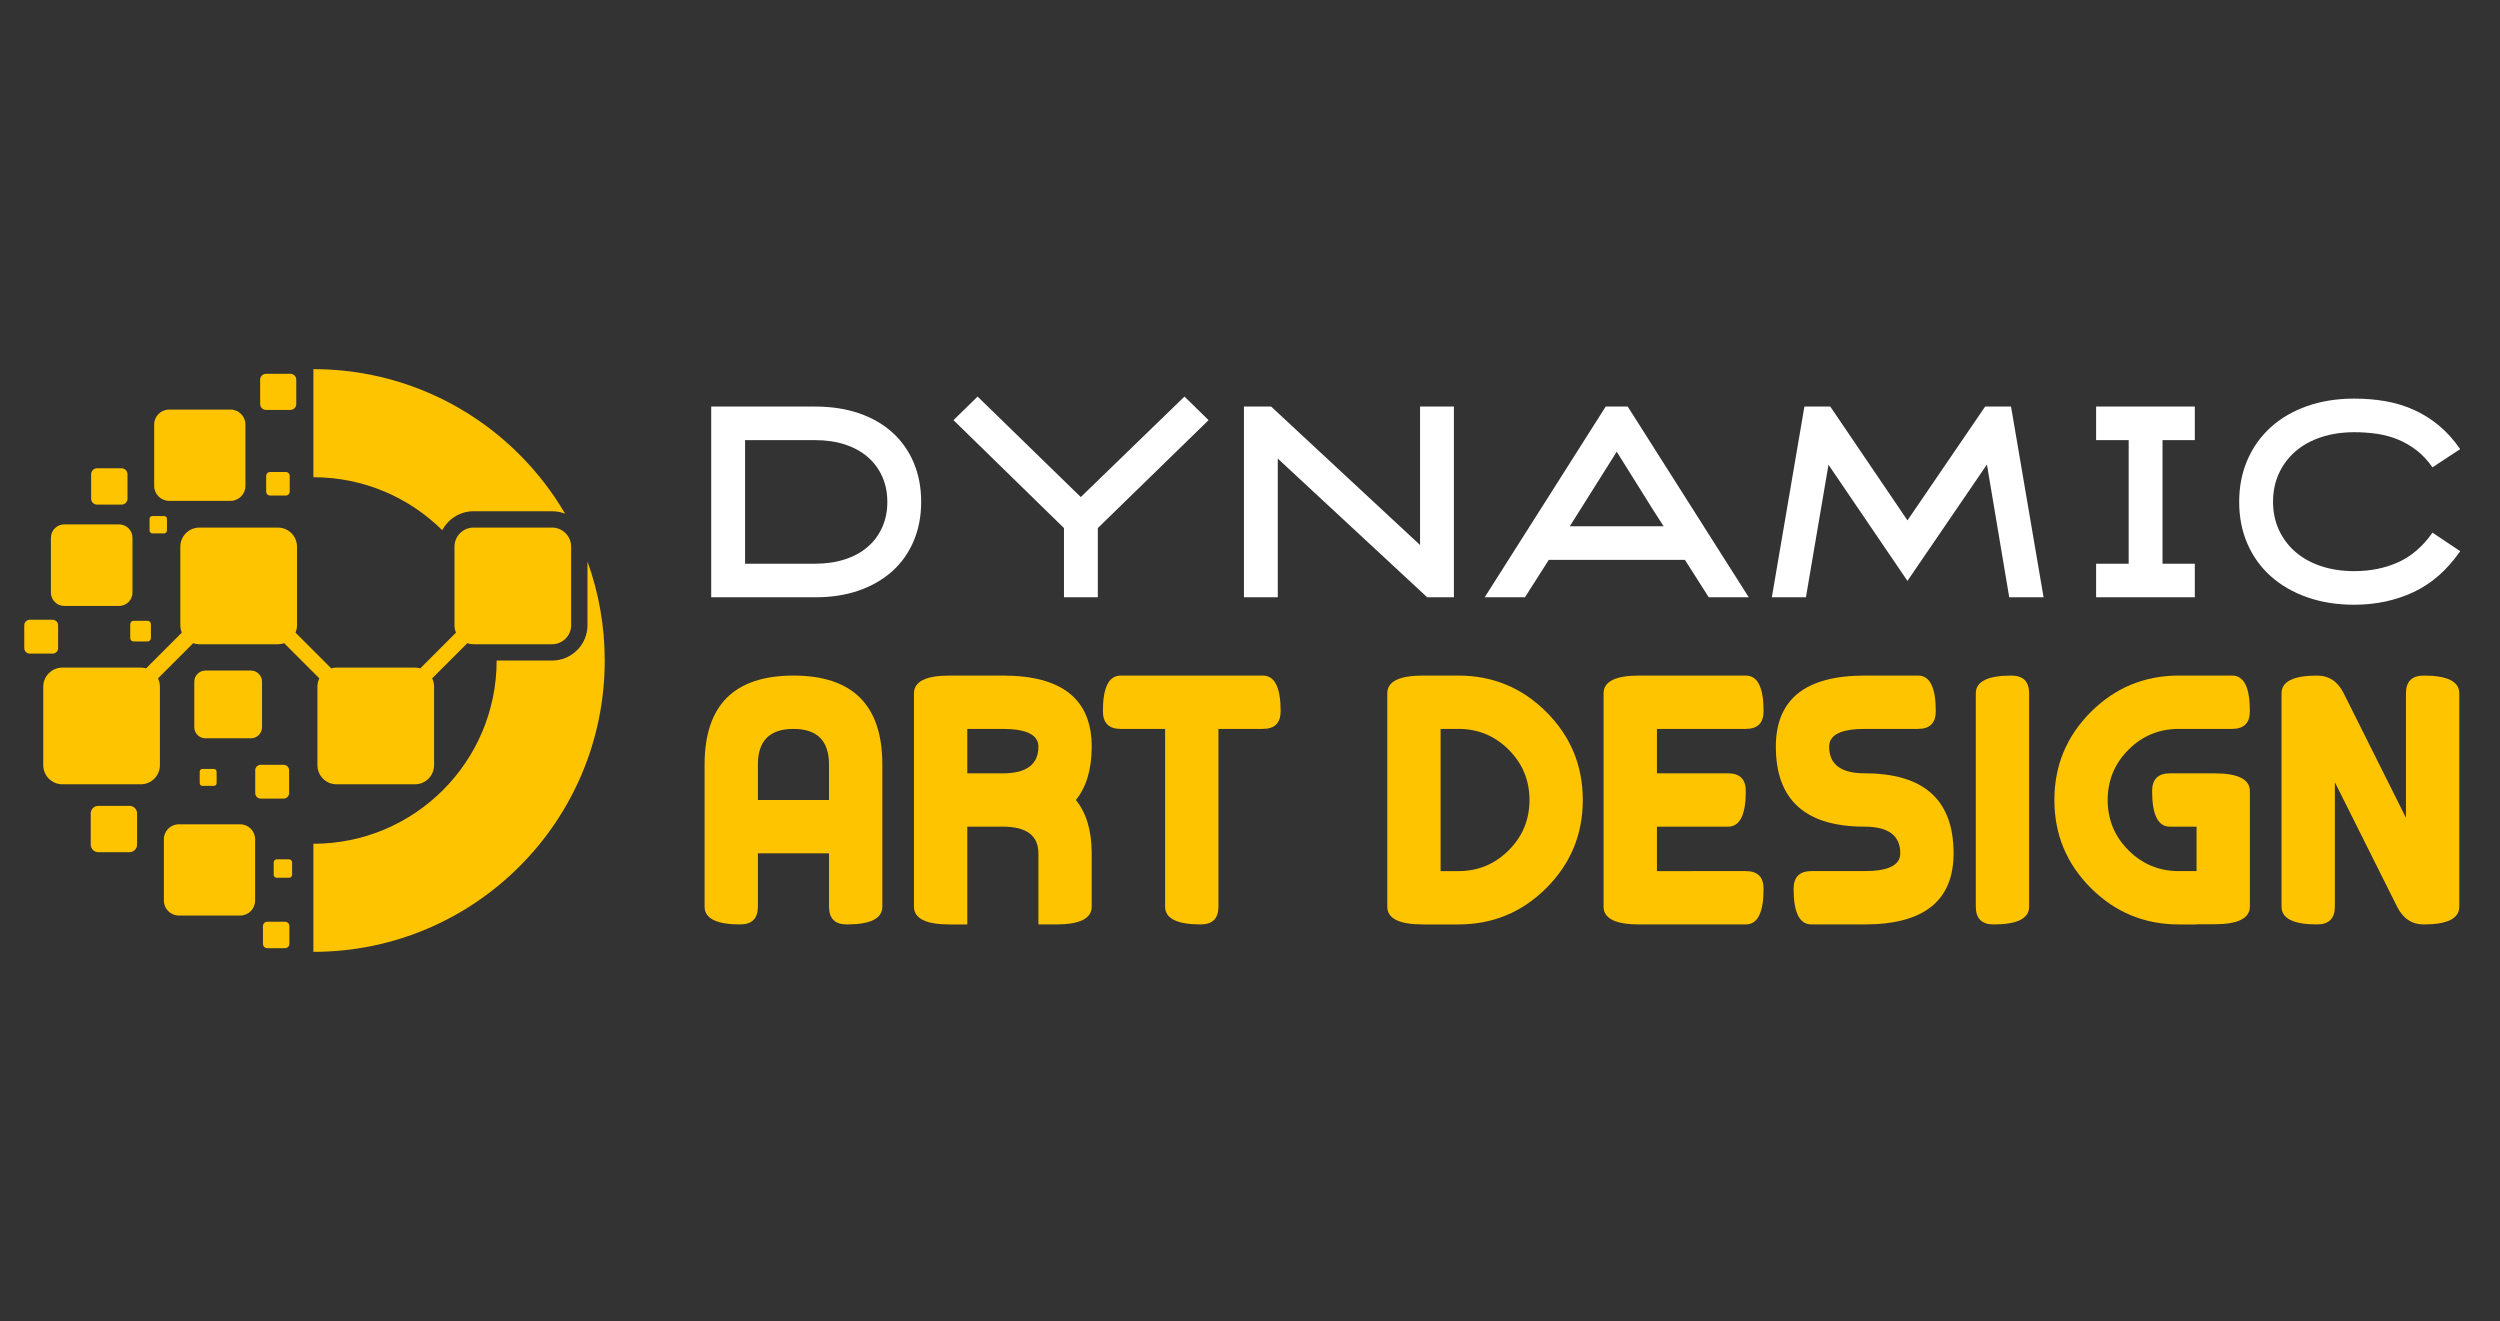 <?xml version="1.0" encoding="utf-8"?>
<!-- Generator: Adobe Illustrator 16.0.0, SVG Export Plug-In . SVG Version: 6.00 Build 0)  -->
<!DOCTYPE svg PUBLIC "-//W3C//DTD SVG 1.1//EN" "http://www.w3.org/Graphics/SVG/1.1/DTD/svg11.dtd">
<svg version="1.1" id="Calque_1" xmlns="http://www.w3.org/2000/svg" xmlns:xlink="http://www.w3.org/1999/xlink" x="0px" y="0px"
	 width="202.5px" height="107px" viewBox="0 0 202.5 107" enable-background="new 0 0 202.5 107" xml:space="preserve">
<rect x="0" y="0" width="202.5" height="107" fill="#333333" stroke="none"/>
<g>
	<g>
		<path fill="#FFC400" d="M12.344,43.207h0.949c0.126,0,0.23-0.104,0.23-0.229v-0.948c0-0.127-0.104-0.23-0.23-0.23h-0.949
			c-0.125,0-0.229,0.104-0.229,0.23v0.948C12.115,43.104,12.219,43.207,12.344,43.207z"/>
		<path fill="#FFC400" d="M10.549,50.556v1.128c0,0.149,0.123,0.273,0.273,0.273h1.128c0.151,0,0.274-0.124,0.274-0.273v-1.128
			c0-0.151-0.123-0.273-0.274-0.273h-1.128C10.672,50.282,10.549,50.404,10.549,50.556z"/>
		<path fill="#FFC400" d="M4.708,52.497v-1.848c0-0.246-0.201-0.448-0.446-0.448H2.414c-0.247,0-0.448,0.202-0.448,0.448v1.848
			c0,0.246,0.201,0.447,0.448,0.447h1.848C4.507,52.944,4.708,52.743,4.708,52.497z"/>
		<path fill="#FFC400" d="M5.203,49.081h4.449c0.592,0,1.078-0.484,1.078-1.077v-4.448c0-0.594-0.486-1.079-1.078-1.079H5.203
			c-0.594,0-1.079,0.485-1.079,1.079v4.448C4.125,48.597,4.609,49.081,5.203,49.081z"/>
		<path fill="#FFC400" d="M13.696,40.569h4.979c0.663,0,1.206-0.544,1.206-1.208v-4.979c0-0.664-0.543-1.206-1.206-1.206h-4.979
			c-0.665,0-1.207,0.542-1.207,1.206v4.979C12.489,40.025,13.032,40.569,13.696,40.569z"/>
		<path fill="#FFC400" d="M21.55,33.203h1.97c0.263,0,0.478-0.215,0.478-0.477v-1.971c0-0.263-0.214-0.478-0.478-0.478h-1.97
			c-0.262,0-0.478,0.215-0.478,0.478v1.971C21.072,32.988,21.288,33.203,21.55,33.203z"/>
		<path fill="#FFC400" d="M38.358,41.411h6.365c0.371,0,0.726,0.071,1.051,0.2c-1.026-1.757-2.273-3.369-3.703-4.798
			C37.8,32.543,31.9,29.901,25.385,29.901v5.924v2.83c4.069,0,7.756,1.639,10.438,4.291C36.303,42.036,37.259,41.411,38.358,41.411z
			"/>
		<path fill="#FFC400" d="M21.871,38.231c-0.171,0-0.311,0.141-0.311,0.312v1.284c0,0.172,0.14,0.313,0.311,0.313h1.285
			c0.171,0,0.311-0.141,0.311-0.313v-1.284c0-0.171-0.14-0.312-0.311-0.312H21.871z"/>
		<path fill="#FFC400" d="M7.864,40.874h1.983c0.265,0,0.48-0.215,0.48-0.479V38.41c0-0.264-0.215-0.479-0.48-0.479H7.864
			c-0.265,0-0.481,0.216-0.481,0.479v1.984C7.383,40.659,7.599,40.874,7.864,40.874z"/>
		<path fill="#FFC400" d="M23.418,69.607h-1.005c-0.133,0-0.243,0.11-0.243,0.244v1.003c0,0.135,0.11,0.244,0.243,0.244h1.005
			c0.134,0,0.243-0.109,0.243-0.244v-1.003C23.661,69.718,23.552,69.607,23.418,69.607z"/>
		<path fill="#FFC400" d="M23.09,74.662h-1.441c-0.192,0-0.349,0.157-0.349,0.351v1.44c0,0.193,0.157,0.349,0.349,0.349h1.441
			c0.192,0,0.35-0.155,0.35-0.349v-1.44C23.439,74.819,23.282,74.662,23.09,74.662z"/>
		<path fill="#FFC400" d="M47.586,50.641c0,1.577-1.286,2.864-2.864,2.864h-4.494c-0.002,8.196-6.647,14.84-14.844,14.84v2.83v5.924
			c6.516,0,12.416-2.641,16.687-6.911c4.271-4.271,6.912-10.17,6.912-16.688c0-2.813-0.493-5.513-1.397-8.015V50.641z"/>
		<path fill="#FFC400" d="M10.491,65.274H7.962c-0.338,0-0.613,0.275-0.613,0.612v2.529c0,0.336,0.275,0.612,0.613,0.612h2.528
			c0.337,0,0.613-0.276,0.613-0.612v-2.529C11.104,65.55,10.828,65.274,10.491,65.274z"/>
		<path fill="#FFC400" d="M23.417,64.241v-1.847c0-0.247-0.202-0.446-0.448-0.446h-1.847c-0.247,0-0.448,0.199-0.448,0.446v1.847
			c0,0.247,0.201,0.447,0.448,0.447h1.847C23.215,64.688,23.417,64.488,23.417,64.241z"/>
		<path fill="#FFC400" d="M19.458,66.769H14.48c-0.663,0-1.206,0.543-1.206,1.205v4.977c0,0.665,0.542,1.207,1.206,1.207h4.978
			c0.663,0,1.206-0.542,1.206-1.207v-4.977C20.664,67.312,20.121,66.769,19.458,66.769z"/>
		<path fill="#FFC400" d="M21.225,58.905v-3.694c0-0.49-0.403-0.895-0.896-0.895h-3.694c-0.493,0-0.896,0.404-0.896,0.895v3.694
			c0,0.493,0.402,0.896,0.896,0.896h3.694C20.822,59.802,21.225,59.398,21.225,58.905z"/>
		<path fill="#FFC400" d="M15.646,52.099c0.159,0.056,0.329,0.084,0.505,0.084h6.364c0.177,0,0.347-0.028,0.505-0.084l2.847,2.847
			c-0.1,0.203-0.156,0.432-0.156,0.674v6.363c0,0.849,0.694,1.544,1.542,1.544h6.365c0.849,0,1.543-0.695,1.543-1.544v-6.363
			c0-0.242-0.057-0.471-0.155-0.674l2.846-2.847c0.159,0.056,0.329,0.084,0.505,0.084h6.365c0.849,0,1.542-0.693,1.542-1.542v-6.364
			c0-0.85-0.694-1.543-1.542-1.543h-6.365c-0.849,0-1.543,0.693-1.543,1.543v6.364c0,0.213,0.044,0.416,0.122,0.6l-2.894,2.895
			c-0.134-0.038-0.277-0.06-0.424-0.06h-6.365c-0.147,0-0.289,0.021-0.424,0.06l-2.894-2.895c0.079-0.184,0.123-0.387,0.123-0.6
			v-6.364c0-0.85-0.694-1.543-1.543-1.543H16.15c-0.849,0-1.543,0.693-1.543,1.543v6.364c0,0.213,0.044,0.416,0.123,0.6
			l-2.895,2.895c-0.135-0.038-0.277-0.06-0.424-0.06H5.047c-0.85,0-1.543,0.694-1.543,1.544v6.363c0,0.849,0.693,1.544,1.543,1.544
			h6.364c0.849,0,1.542-0.695,1.542-1.544v-6.363c0-0.242-0.056-0.471-0.155-0.674L15.646,52.099z"/>
		<path fill="#FFC400" d="M16.398,62.284c-0.124,0-0.223,0.101-0.223,0.225v0.924c0,0.124,0.1,0.224,0.223,0.224h0.924
			c0.124,0,0.224-0.1,0.224-0.224v-0.924c0-0.124-0.1-0.225-0.224-0.225H16.398z"/>
	</g>
	<g>
		<path fill="#FFFFFF" d="M57.608,48.381V32.932h8.43c1.302,0,2.479,0.18,3.531,0.54c1.052,0.359,1.952,0.876,2.7,1.547
			c0.748,0.673,1.326,1.484,1.734,2.439c0.408,0.955,0.612,2.022,0.612,3.199c0,1.163-0.204,2.221-0.612,3.177
			c-0.409,0.955-0.987,1.768-1.734,2.44c-0.748,0.671-1.648,1.19-2.7,1.557c-1.052,0.366-2.229,0.55-3.531,0.55H57.608z
			 M60.35,45.66h5.679c0.887,0,1.691-0.117,2.413-0.354c0.72-0.234,1.335-0.571,1.841-1.008c0.506-0.438,0.897-0.964,1.175-1.583
			c0.277-0.616,0.416-1.3,0.416-2.049c0-0.763-0.139-1.452-0.416-2.07c-0.278-0.617-0.669-1.145-1.175-1.582
			c-0.506-0.436-1.121-0.772-1.841-1.009c-0.722-0.236-1.526-0.354-2.413-0.354H60.35V45.66z"/>
		<path fill="#FFFFFF" d="M88.923,42.773v5.607h-2.741v-5.607l-8.95-8.741l1.953-1.91l8.358,8.14l8.399-8.14l1.953,1.91
			L88.923,42.773z"/>
		<path fill="#FFFFFF" d="M115.025,32.932h2.741v15.449h-2.162l-12.104-11.234v11.234h-2.74V32.932h2.201l12.063,11.214V32.932z"/>
		<path fill="#FFFFFF" d="M131.846,32.932l9.803,15.449h-3.239l-1.931-3.031h-11.027l-1.931,3.031h-3.261l9.802-15.449H131.846z
			 M127.154,42.629h7.6c-0.331-0.513-0.645-0.999-0.935-1.458s-0.581-0.925-0.871-1.396s-0.6-0.966-0.925-1.479
			s-0.683-1.083-1.069-1.708L127.154,42.629z"/>
		<path fill="#FFFFFF" d="M162.894,32.932l2.636,15.449h-2.782l-1.807-10.756l-6.438,9.428l-6.396-9.408l-1.827,10.736h-2.761
			l2.638-15.449h2.097l6.25,9.22l6.292-9.22H162.894z"/>
		<path fill="#FFFFFF" d="M177.78,48.381h-7.995V45.66h2.638V35.652h-2.638v-2.721h7.995v2.721h-2.616V45.66h2.616V48.381z"/>
		<path fill="#FFFFFF" d="M190.697,48.983c-1.397,0-2.668-0.2-3.811-0.603c-1.142-0.4-2.122-0.965-2.938-1.692
			c-0.816-0.727-1.45-1.602-1.899-2.627c-0.45-1.024-0.675-2.159-0.675-3.404c0-1.246,0.225-2.385,0.675-3.417
			c0.449-1.03,1.083-1.913,1.899-2.647c0.816-0.733,1.797-1.301,2.938-1.703c1.143-0.4,2.413-0.602,3.811-0.602
			c0.872,0,1.709,0.068,2.514,0.207c0.803,0.139,1.567,0.371,2.294,0.695c0.728,0.327,1.406,0.748,2.036,1.268
			c0.629,0.519,1.207,1.159,1.733,1.921l-2.244,1.475c-0.387-0.555-0.813-1.011-1.275-1.371c-0.465-0.359-0.963-0.65-1.497-0.872
			c-0.532-0.221-1.095-0.378-1.691-0.468c-0.597-0.089-1.217-0.134-1.869-0.134c-0.982,0-1.88,0.134-2.688,0.404
			c-0.81,0.269-1.503,0.652-2.078,1.15c-0.573,0.496-1.021,1.091-1.338,1.782c-0.319,0.691-0.477,1.458-0.477,2.3
			c0,0.829,0.157,1.59,0.477,2.281c0.317,0.689,0.765,1.284,1.338,1.782c0.575,0.497,1.269,0.882,2.078,1.15
			c0.809,0.27,1.706,0.404,2.688,0.404c1.302,0,2.484-0.239,3.551-0.718c1.066-0.477,1.993-1.276,2.782-2.398l2.244,1.497
			c-1.053,1.525-2.31,2.631-3.77,3.314S192.442,48.983,190.697,48.983z"/>
	</g>
	<g>
		<path fill="#FFC400" d="M61.39,73.438c0,0.961-0.48,1.441-1.439,1.441c-1.919,0-2.879-0.48-2.879-1.441V61.921
			c0-4.799,2.4-7.199,7.199-7.199c4.799,0,7.198,2.4,7.198,7.199v11.517c0,0.961-0.96,1.441-2.879,1.441
			c-0.96,0-1.44-0.48-1.44-1.441V69.12H61.39V73.438z M61.39,61.921V64.8h5.759v-2.879c0-1.92-0.96-2.88-2.879-2.88
			C62.35,59.041,61.39,60.001,61.39,61.921z"/>
		<path fill="#FFC400" d="M78.35,74.879h-1.439c-1.919,0-2.88-0.48-2.88-1.441V56.163c0-0.961,0.96-1.441,2.88-1.441h4.32
			c4.796,0,7.197,1.92,7.197,5.759c0,1.825-0.428,3.264-1.281,4.319c0.854,1.057,1.281,2.497,1.281,4.32v4.317
			c0,0.961-0.96,1.441-2.878,1.441H84.11V69.12c0-1.441-0.961-2.16-2.879-2.16H78.35V74.879z M78.35,59.041v3.599h2.881
			c1.918,0,2.879-0.719,2.879-2.159c0-0.959-0.961-1.439-2.879-1.439H78.35z"/>
		<path fill="#FFC400" d="M102.291,54.722c0.962,0,1.441,0.96,1.441,2.88c0,0.96-0.479,1.439-1.441,1.439h-3.597v14.396
			c0,0.961-0.48,1.441-1.44,1.441c-1.92,0-2.88-0.48-2.88-1.441V59.041h-3.6c-0.959,0-1.439-0.479-1.439-1.439
			c0-1.92,0.48-2.88,1.439-2.88H102.291z"/>
		<path fill="#FFC400" d="M115.251,74.879c-1.921,0-2.88-0.48-2.88-1.441V56.163c0-0.961,0.959-1.441,2.88-1.441h2.88
			c2.782,0,5.157,0.985,7.126,2.952c1.967,1.967,2.95,4.343,2.95,7.126c0,2.784-0.983,5.159-2.95,7.127
			c-1.969,1.967-4.344,2.952-7.126,2.952H115.251z M116.689,59.041v11.518h1.441c1.592,0,2.95-0.562,4.072-1.685
			c1.125-1.122,1.686-2.48,1.686-4.074s-0.561-2.951-1.686-4.075c-1.122-1.123-2.48-1.684-4.072-1.684H116.689z"/>
		<path fill="#FFC400" d="M141.41,70.559c0.96,0,1.439,0.48,1.439,1.439c0,1.92-0.479,2.881-1.439,2.881h-8.639
			c-1.921,0-2.881-0.48-2.881-1.441V56.163c0-0.961,0.96-1.441,2.881-1.441h8.639c0.96,0,1.439,0.96,1.439,2.88
			c0,0.96-0.479,1.439-1.439,1.439h-7.199v3.599h5.76c0.958,0,1.439,0.48,1.439,1.44c0,1.92-0.481,2.88-1.439,2.88h-5.76v3.599
			H141.41z"/>
		<path fill="#FFC400" d="M155.361,54.722c0.959,0,1.438,0.96,1.438,2.88c0,0.96-0.479,1.439-1.438,1.439h-4.32
			c-1.919,0-2.88,0.48-2.88,1.439c0,1.44,0.961,2.159,2.88,2.159c4.8,0,7.199,2.16,7.199,6.48c0,3.837-2.399,5.759-7.199,5.759
			h-4.319c-0.959,0-1.44-0.961-1.44-2.881c0-0.959,0.481-1.439,1.44-1.439h4.319c1.92,0,2.881-0.48,2.881-1.438
			c0-1.441-0.961-2.16-2.881-2.16c-4.798,0-7.198-2.16-7.198-6.479c0-3.839,2.4-5.759,7.198-5.759H155.361z"/>
		<path fill="#FFC400" d="M164.359,73.438c0,0.961-0.959,1.441-2.881,1.441c-0.959,0-1.438-0.48-1.438-1.441V56.163
			c0-0.961,0.958-1.441,2.88-1.441c0.96,0,1.439,0.48,1.439,1.441V73.438z"/>
		<path fill="#FFC400" d="M180.802,54.722c0.958,0,1.438,0.96,1.438,2.88c0,0.96-0.48,1.439-1.438,1.439h-4.32
			c-1.593,0-2.951,0.561-4.074,1.684c-1.122,1.124-1.686,2.481-1.686,4.075s0.563,2.952,1.686,4.074
			c1.123,1.123,2.481,1.685,4.074,1.685h1.44V66.96h-2.159c-0.961,0-1.441-0.96-1.441-2.88c0-0.96,0.48-1.44,1.441-1.44h3.598
			c1.921,0,2.88,0.48,2.88,1.44v9.344c0,0.96-0.959,1.44-2.88,1.44h-1.438v0.015h-1.44c-2.783,0-5.159-0.985-7.128-2.952
			c-1.965-1.968-2.95-4.343-2.95-7.127c0-2.783,0.985-5.159,2.95-7.126c1.969-1.967,4.345-2.952,7.128-2.952H180.802z"/>
		<path fill="#FFC400" d="M199.201,73.438c0,0.961-0.961,1.441-2.879,1.441c-0.962,0-1.681-0.48-2.159-1.441l-5.04-10.078v10.078
			c0,0.961-0.48,1.441-1.439,1.441c-1.92,0-2.88-0.48-2.88-1.441V56.163c0-0.961,0.96-1.441,2.88-1.441
			c0.959,0,1.68,0.48,2.158,1.441l5.041,10.076V56.163c0-0.961,0.478-1.441,1.439-1.441c1.918,0,2.879,0.48,2.879,1.441V73.438z"/>
	</g>
</g>
</svg>
